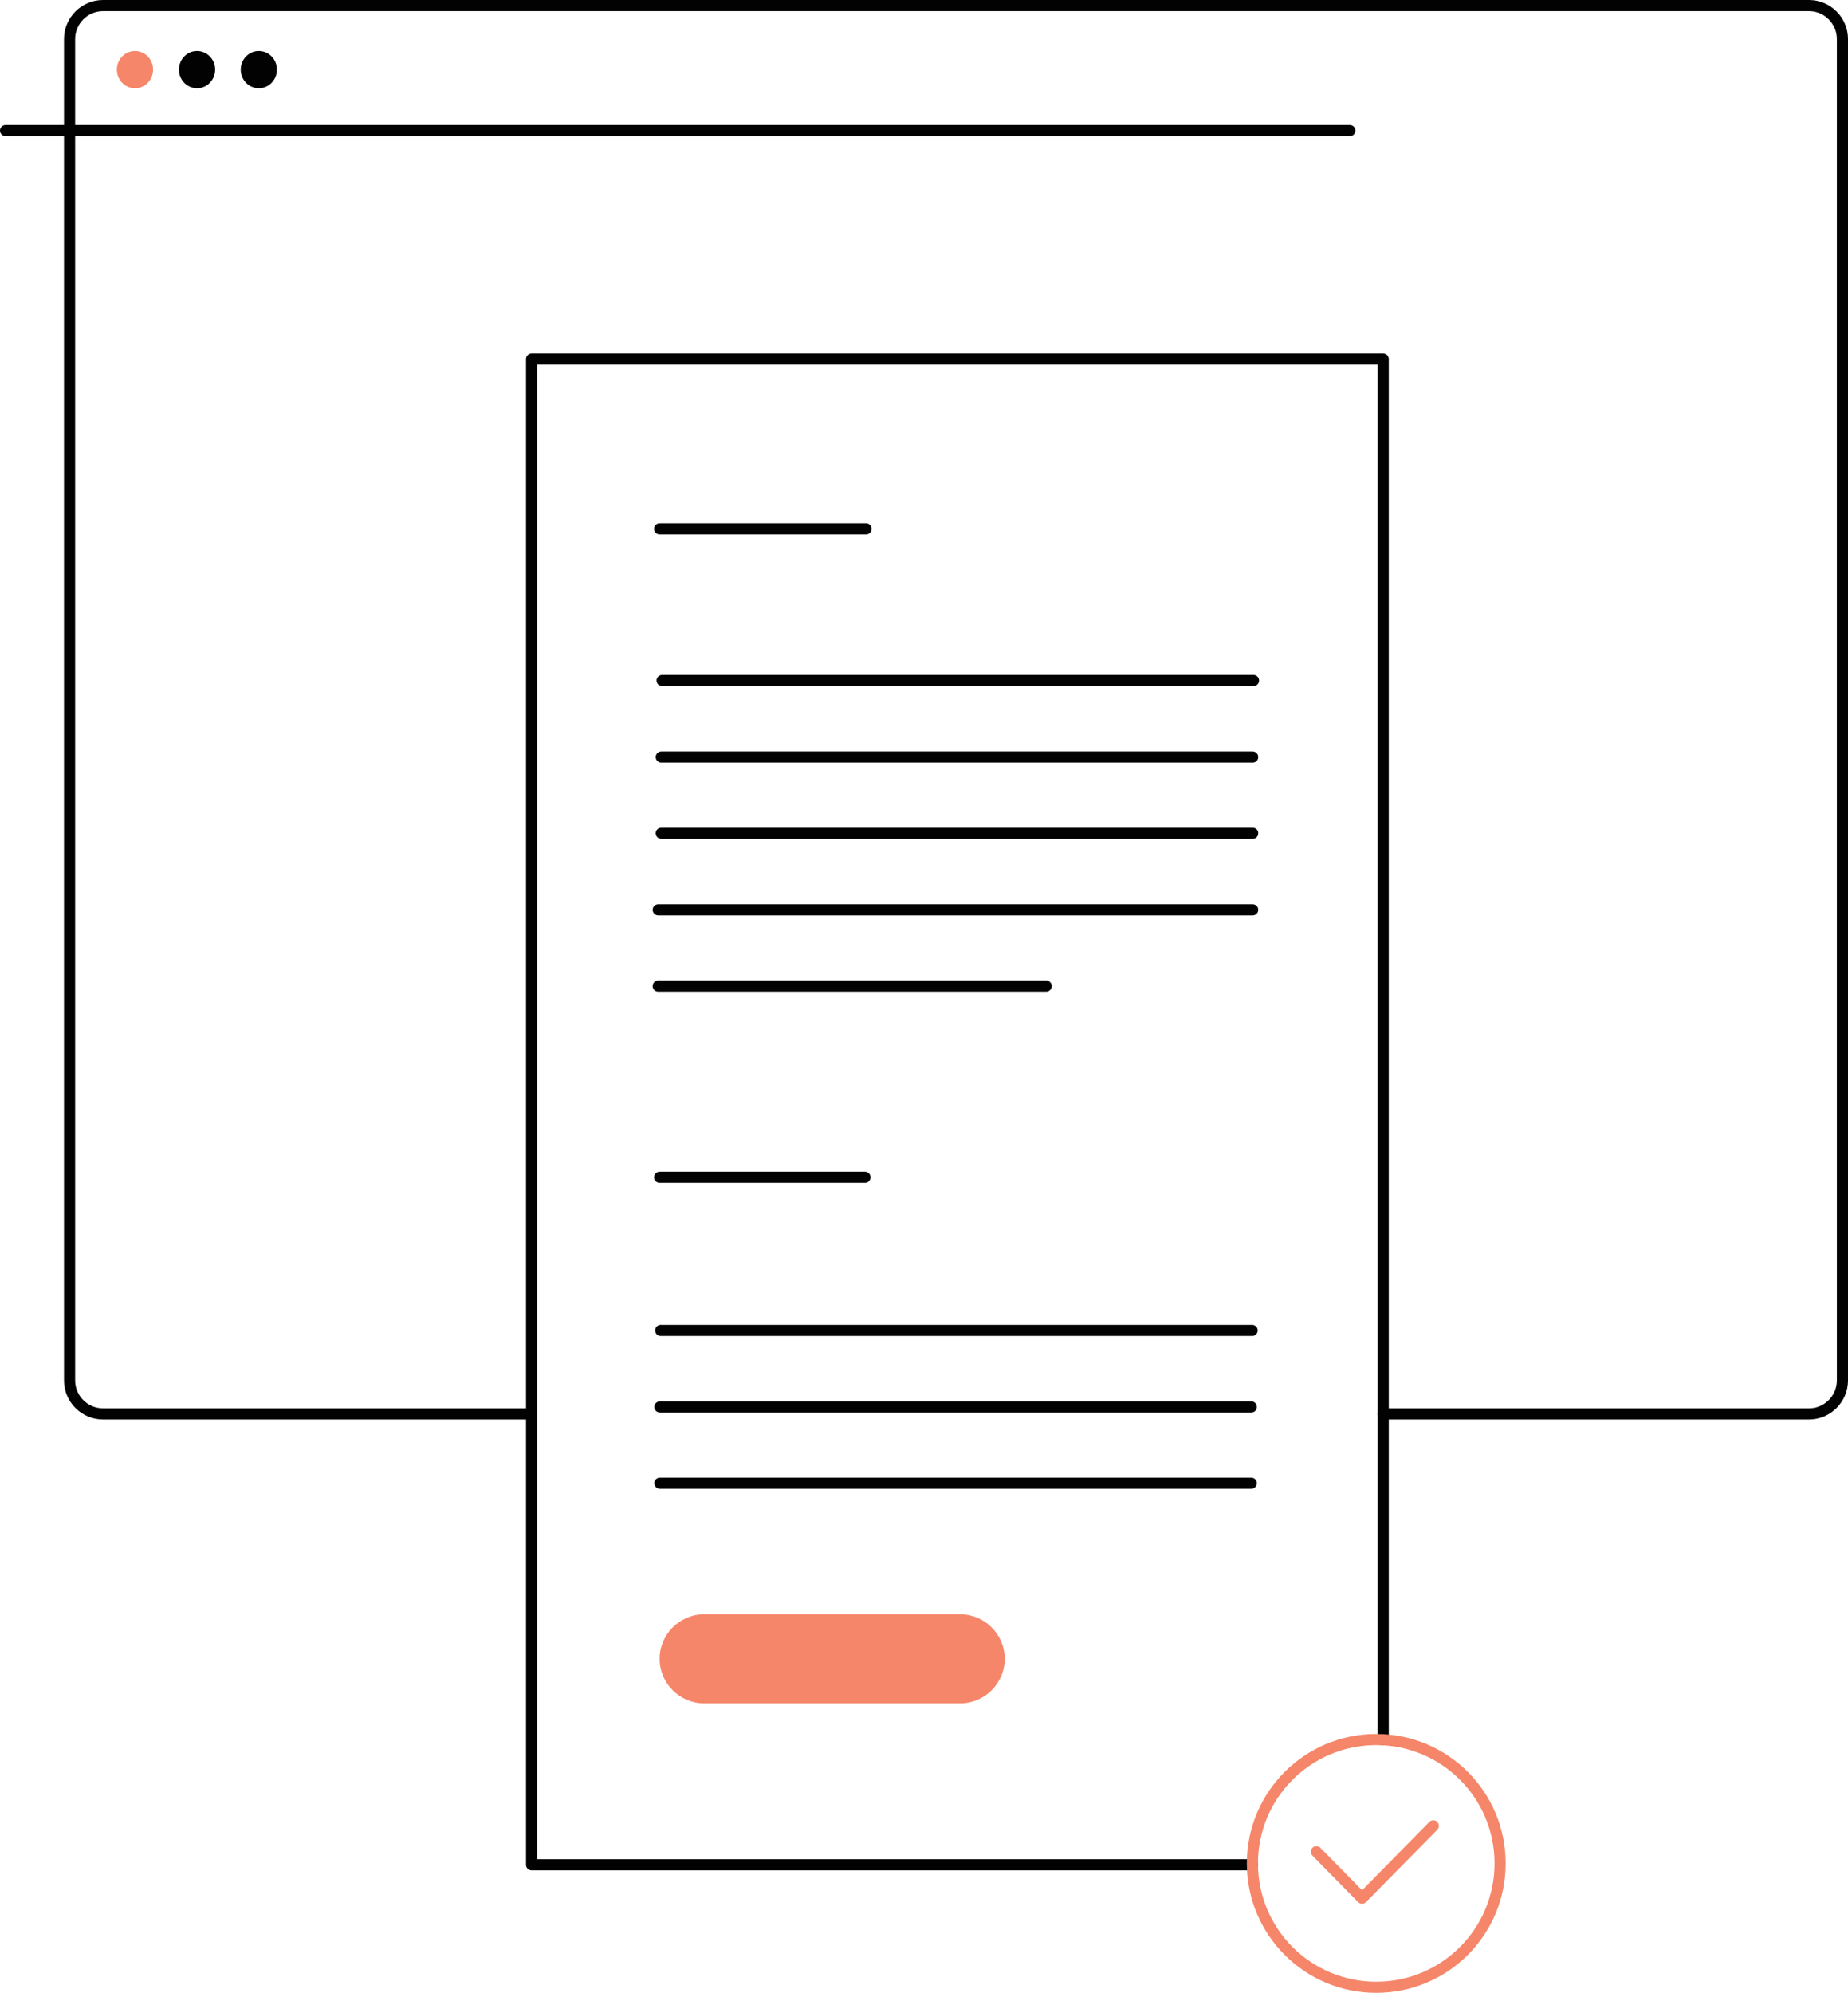<?xml version="1.0" encoding="UTF-8"?> <!-- Generator: Adobe Illustrator 23.1.1, SVG Export Plug-In . SVG Version: 6.00 Build 0) --> <svg xmlns="http://www.w3.org/2000/svg" xmlns:xlink="http://www.w3.org/1999/xlink" id="Layer_1" x="0px" y="0px" viewBox="0 0 664 716" style="enable-background:new 0 0 664 716;" xml:space="preserve"> <style type="text/css"> .st0{fill:#F5866A;} .st1{fill:#020202;} .st2{fill:none;stroke:#020202;stroke-width:4;stroke-linecap:round;stroke-linejoin:round;stroke-miterlimit:10;} .st3{fill:none;stroke:#020202;stroke-width:4;stroke-linecap:round;stroke-linejoin:round;} .st4{fill:none;stroke:#F5866A;stroke-width:4;stroke-linecap:round;stroke-linejoin:round;stroke-miterlimit:10;} </style> <path class="st0" d="M48.5,31.7c3.6,0,6.5-3,6.5-6.7s-2.9-6.7-6.5-6.7c-3.6,0-6.5,3-6.5,6.7S44.9,31.7,48.5,31.7z"></path> <path class="st1" d="M70.8,31.7c3.6,0,6.5-3,6.5-6.7s-2.9-6.7-6.5-6.7c-3.6,0-6.5,3-6.5,6.7S67.2,31.7,70.8,31.7z"></path> <path class="st1" d="M93,31.7c3.6,0,6.5-3,6.5-6.7s-2.9-6.7-6.5-6.7s-6.5,3-6.5,6.7S89.4,31.7,93,31.7z"></path> <path class="st2" d="M2,46.9h483"></path> <path class="st2" d="M497,625.1V129H191v541h259"></path> <path class="st2" d="M237.9,244.5h212.5"></path> <path class="st2" d="M237.4,478h212.5"></path> <path class="st2" d="M237.6,272h212.5"></path> <path class="st2" d="M237.1,505.5h212.5"></path> <path class="st2" d="M237.6,299.4h212.5"></path> <path class="st2" d="M237.1,532.9h212.5"></path> <path class="st2" d="M236.5,326.9h213.6"></path> <path class="st2" d="M236.5,354.3h139.4"></path> <path class="st2" d="M237,423h73.8"></path> <path class="st2" d="M237,190h74.2"></path> <path class="st3" d="M190.2,508H37c-6.6,0-12-5.4-12-12V14c0-6.6,5.4-12,12-12h613c6.6,0,12,5.4,12,12v482c0,6.6-5.4,12-12,12H497"></path> <path class="st0" d="M253,580h92c8.8,0,16,7.2,16,16l0,0c0,8.8-7.2,16-16,16h-92c-8.8,0-16-7.2-16-16l0,0 C237,587.2,244.2,580,253,580z"></path> <path class="st4" d="M494.5,714c24.6,0,44.5-19.9,44.5-44.5S519.1,625,494.5,625c-24.6,0-44.5,19.9-44.5,44.5S469.9,714,494.5,714z"></path> <path class="st4" d="M473,665.3l16.4,16.7l25.6-26"></path> </svg> 